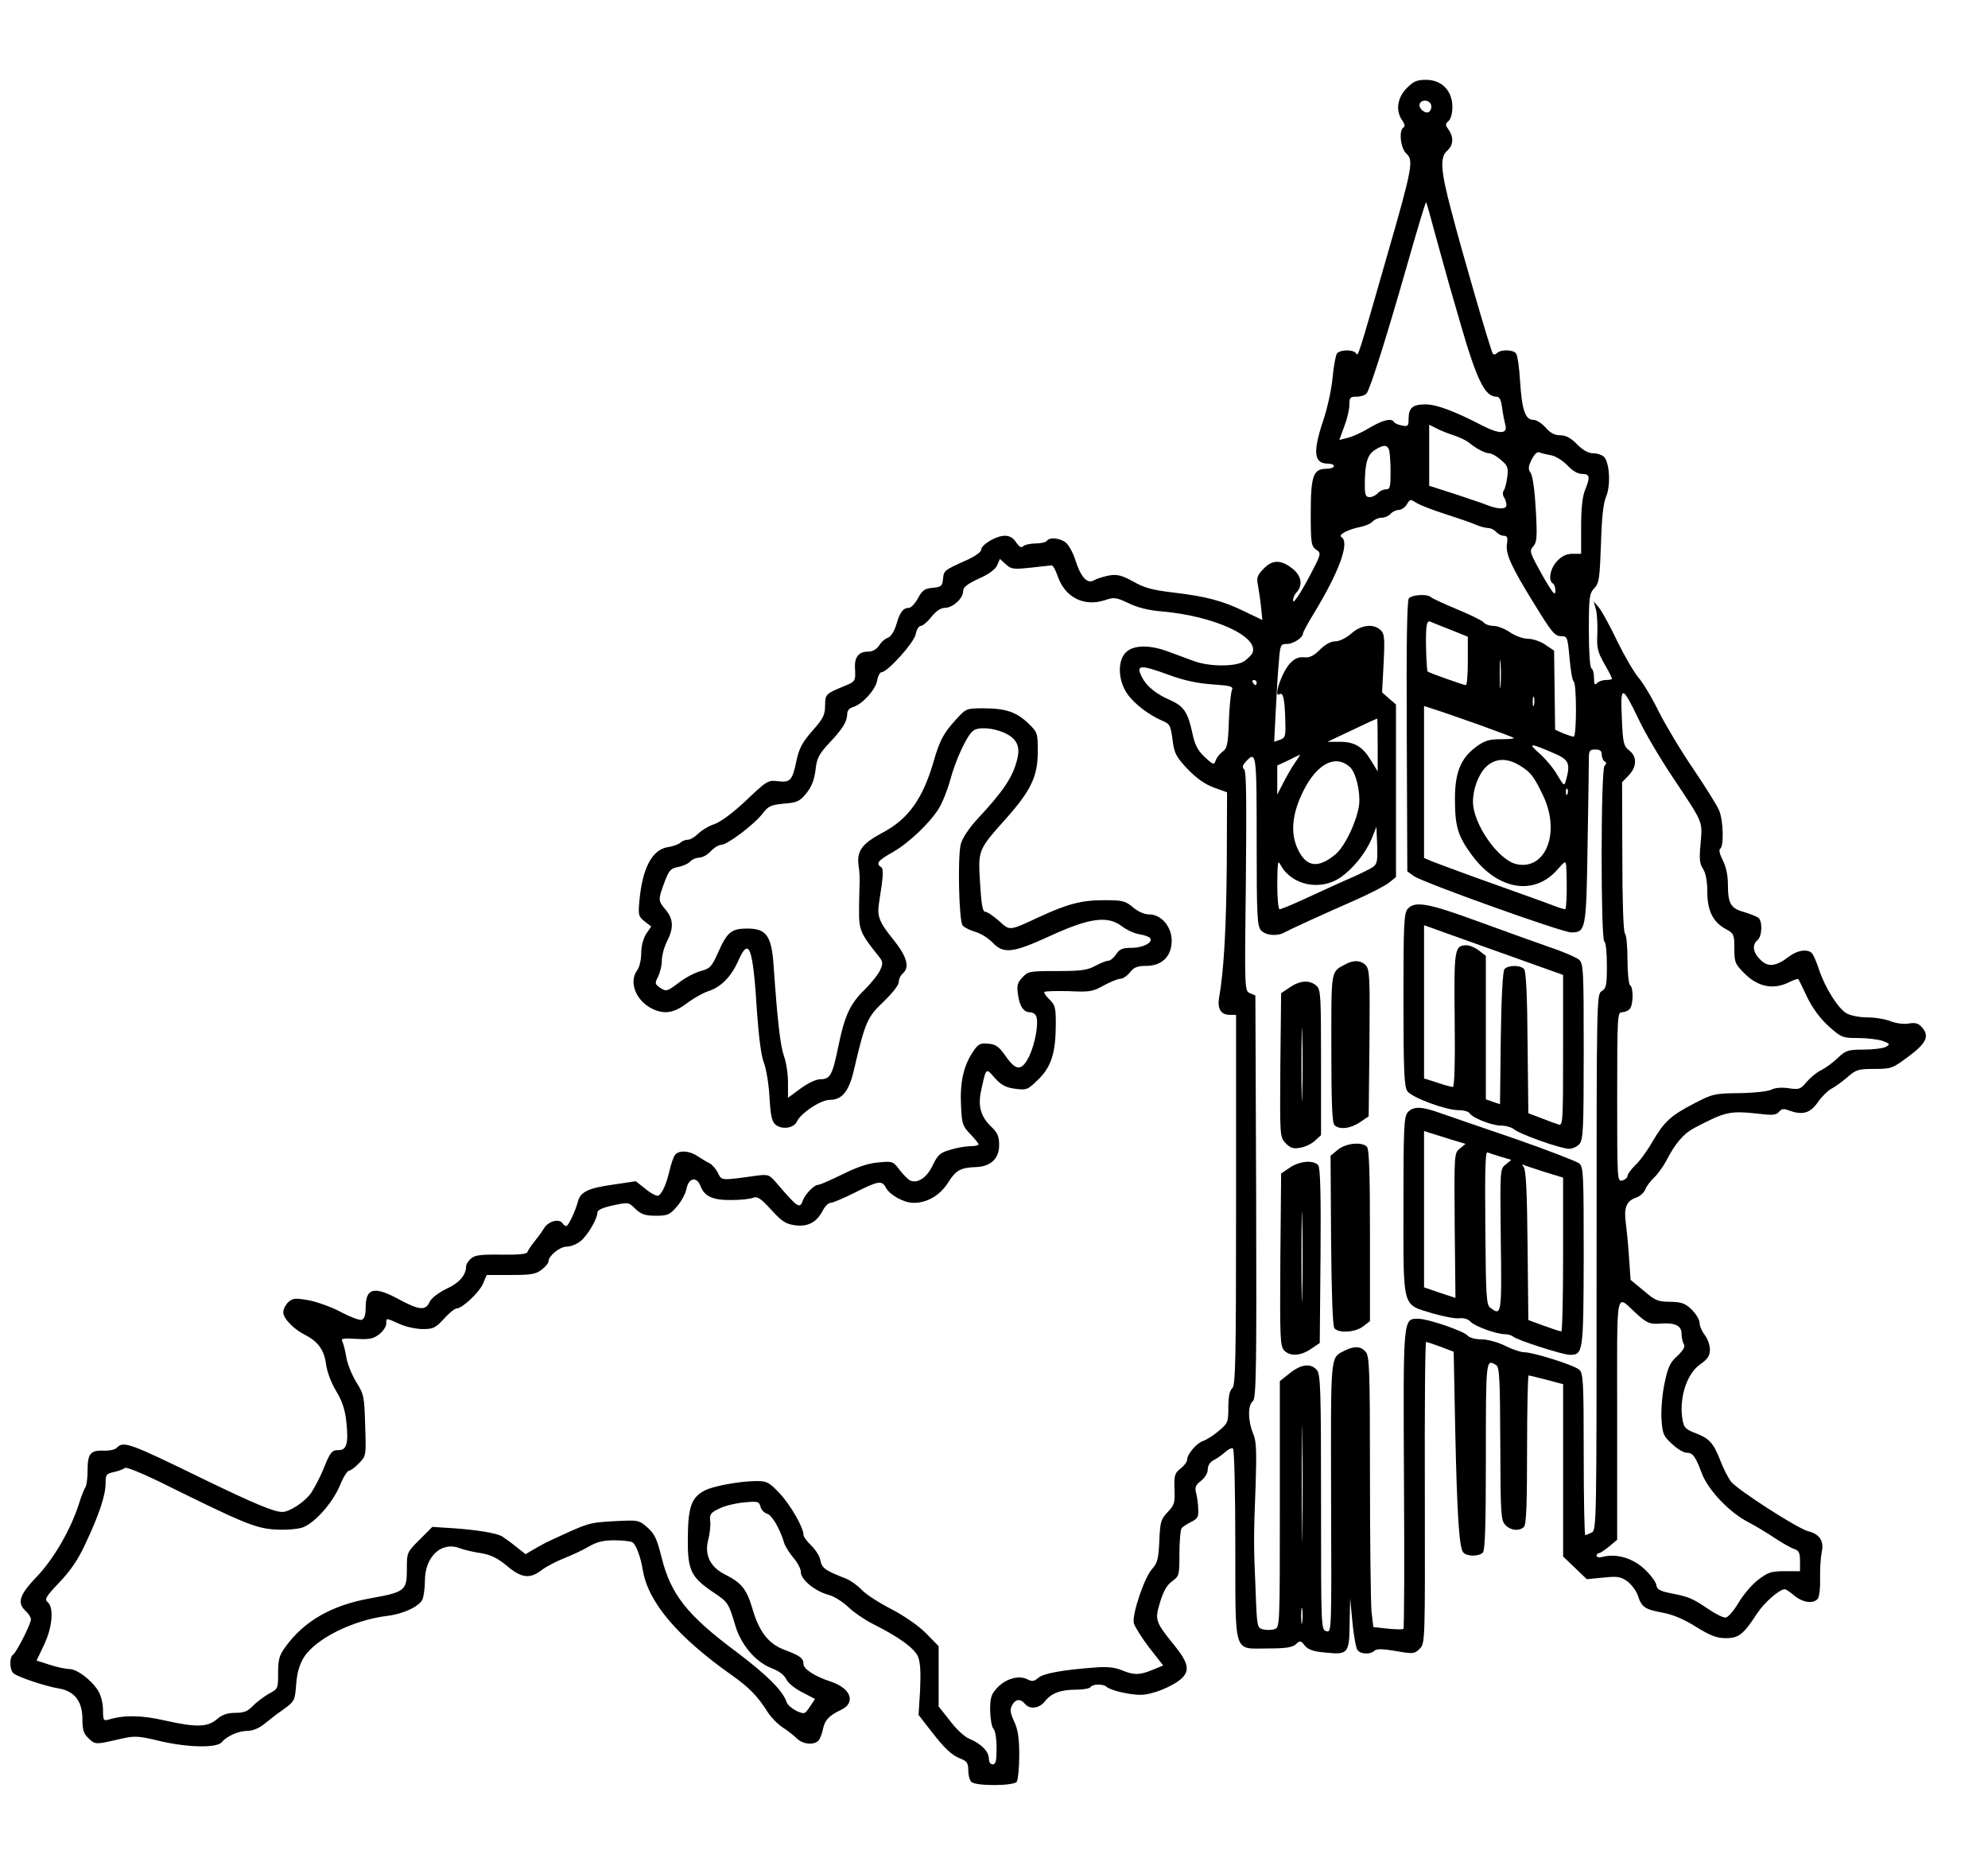 <?xml version="1.0" standalone="no"?>
<!DOCTYPE svg PUBLIC "-//W3C//DTD SVG 20010904//EN"
 "http://www.w3.org/TR/2001/REC-SVG-20010904/DTD/svg10.dtd">
<svg version="1.0" xmlns="http://www.w3.org/2000/svg"
 width="772pt" height="723pt" viewBox="0 0 772 723"
 preserveAspectRatio="xMidYMid meet">

<g transform="translate(0,723) scale(0.1,-0.1)"
fill="#000000" stroke="none">
<path d="M5462 6887 c-36 -37 -43 -87 -17 -124 10 -14 12 -24 5 -28 -19 -12
-11 -81 11 -101 29 -26 25 -52 -76 -402 -112 -391 -111 -387 -119 -374 -10 16
-61 15 -74 0 -5 -7 -13 -49 -17 -93 -4 -44 -20 -119 -36 -166 -42 -125 -37
-169 18 -169 13 0 23 -4 23 -10 0 -5 -13 -10 -29 -10 -51 0 -61 -27 -61 -172
0 -118 2 -128 21 -142 21 -14 21 -15 -32 -115 -30 -56 -56 -94 -57 -85 -2 8 3
23 12 33 27 29 20 67 -17 95 -44 34 -77 33 -111 -3 -24 -25 -27 -35 -21 -63 3
-18 9 -56 12 -84 l5 -51 -69 33 c-83 41 -151 59 -280 74 -77 9 -110 18 -152
42 -44 24 -61 29 -93 24 -21 -4 -47 -12 -58 -18 -27 -17 -52 9 -74 77 -9 30
-27 61 -39 70 -24 17 -63 20 -72 5 -3 -5 -23 -10 -44 -10 -20 0 -42 -5 -48
-11 -7 -7 -15 -2 -27 15 -11 18 -26 26 -44 26 -34 0 -92 -35 -92 -55 0 -8 -25
-26 -57 -40 -87 -39 -88 -40 -91 -73 -3 -28 -7 -31 -40 -34 -31 -3 -40 -9 -57
-40 -11 -21 -27 -38 -36 -38 -22 0 -35 -17 -49 -67 -8 -25 -21 -45 -32 -49
-10 -3 -26 -16 -34 -30 -11 -16 -26 -24 -44 -24 -35 0 -52 -21 -50 -62 3 -53
2 -54 -42 -72 -73 -30 -73 -31 -74 -76 0 -36 -8 -51 -50 -98 -39 -45 -51 -68
-61 -115 -16 -77 -24 -86 -72 -80 -38 5 -43 2 -124 -75 -53 -50 -100 -84 -124
-92 -21 -7 -48 -23 -61 -36 -13 -13 -31 -24 -40 -24 -10 0 -23 -5 -29 -11 -7
-7 -29 -15 -50 -18 -61 -10 -98 -81 -110 -207 -5 -56 -4 -62 20 -81 l26 -20
-20 -29 c-11 -18 -19 -47 -19 -75 0 -25 -7 -54 -15 -65 -34 -45 -7 -117 55
-149 47 -24 86 -19 136 19 25 19 62 40 82 47 51 16 90 55 118 117 43 98 58 59
74 -203 7 -94 16 -165 26 -190 9 -22 19 -81 22 -132 4 -71 9 -96 22 -108 24
-22 72 -16 84 10 16 34 93 85 129 85 47 0 74 33 93 116 44 188 52 205 115 265
34 33 59 64 59 76 0 11 7 26 15 33 29 24 17 66 -35 131 -57 70 -65 92 -56 147
16 100 18 130 7 136 -21 13 -11 26 45 57 63 36 142 111 179 169 14 22 34 72
45 112 21 78 64 171 88 190 19 17 77 13 122 -7 49 -22 64 -54 49 -107 -17 -66
-53 -120 -151 -225 -36 -39 -61 -77 -67 -100 -13 -52 -7 -298 7 -316 7 -8 29
-19 50 -25 21 -6 51 -25 67 -42 42 -44 78 -40 220 25 154 71 225 81 280 40 18
-14 49 -29 69 -32 20 -3 39 -10 43 -16 10 -17 -29 -37 -74 -37 -34 0 -46 -5
-59 -25 -9 -14 -23 -25 -30 -25 -8 0 -31 -9 -51 -20 -31 -17 -57 -20 -149 -20
-105 0 -112 -1 -134 -25 -19 -20 -22 -32 -17 -65 6 -47 22 -70 47 -70 10 0 21
-7 24 -16 10 -26 -4 -105 -27 -154 -29 -59 -51 -59 -92 0 -26 37 -38 46 -68
48 -32 3 -39 -1 -61 -35 -35 -53 -49 -119 -44 -207 3 -69 6 -78 36 -109 17
-18 32 -36 32 -40 0 -4 -15 -7 -32 -7 -18 0 -53 -6 -78 -14 -39 -11 -48 -19
-68 -60 -22 -47 -57 -71 -86 -60 -8 3 -27 22 -42 41 -26 35 -28 35 -83 30 -39
-3 -83 -18 -139 -46 -45 -22 -88 -41 -95 -41 -16 0 -51 -37 -60 -62 -11 -32
-20 -26 -98 65 -31 37 -35 38 -78 33 -144 -20 -138 -20 -153 10 -7 15 -22 32
-33 38 -11 5 -32 18 -47 28 -32 21 -71 23 -86 5 -6 -7 -16 -35 -22 -61 -12
-52 -27 -87 -43 -98 -6 -3 -28 8 -49 25 l-39 31 -87 -13 c-95 -13 -127 -28
-137 -63 -11 -42 -38 -98 -46 -98 -4 0 -11 5 -14 10 -13 20 -54 10 -72 -18 -9
-15 -27 -39 -39 -54 -12 -15 -24 -33 -26 -39 -3 -8 -34 -11 -102 -10 -80 1
-102 -2 -117 -15 -11 -10 -19 -23 -19 -30 0 -34 -26 -65 -77 -88 -32 -16 -58
-36 -65 -51 -15 -34 -40 -32 -118 10 -97 53 -130 45 -130 -31 0 -28 -5 -44
-15 -48 -8 -3 -45 11 -81 30 -37 20 -94 40 -126 46 -51 9 -61 8 -78 -7 -11
-10 -20 -28 -20 -40 0 -24 40 -65 85 -88 50 -25 74 -59 81 -113 4 -29 19 -71
39 -104 24 -40 35 -73 40 -121 9 -83 1 -109 -30 -109 -27 0 -32 -6 -61 -78
-12 -29 -33 -68 -45 -87 -24 -35 -84 -75 -113 -75 -32 0 -111 33 -311 130
-289 141 -305 146 -333 118 -6 -6 -28 -11 -48 -10 -53 2 -64 -11 -64 -77 0
-31 -4 -61 -9 -66 -4 -6 -16 -35 -25 -65 -32 -99 -97 -212 -163 -281 -68 -71
-78 -102 -43 -134 11 -10 20 -24 20 -32 0 -18 -57 -130 -70 -138 -14 -9 -13
-61 3 -72 17 -14 124 -50 174 -58 62 -10 93 -50 93 -119 0 -43 5 -57 24 -75
26 -25 26 -25 133 0 46 10 64 9 142 -10 109 -26 223 -28 242 -5 20 24 65 44
100 44 19 0 44 10 63 25 17 14 51 41 76 58 44 32 45 34 50 97 3 45 13 77 29
104 45 73 189 145 321 162 63 7 125 35 140 63 5 11 10 44 10 73 0 95 64 155
136 127 16 -6 53 -15 82 -19 39 -7 64 -19 100 -49 57 -48 89 -52 135 -17 18
14 57 34 87 46 30 12 74 32 97 46 31 18 56 24 100 24 32 0 63 -4 69 -8 14 -9
32 -57 40 -107 21 -126 134 -259 346 -409 67 -47 101 -82 141 -146 13 -19 38
-45 57 -57 19 -12 44 -32 55 -43 24 -23 67 -26 84 -7 6 8 14 28 17 45 7 34 24
52 69 73 60 28 40 84 -38 110 -62 20 -107 49 -107 69 0 22 -13 32 -72 54 -63
23 -100 70 -126 160 -23 77 -42 101 -108 134 -56 28 -79 76 -64 133 6 22 10
55 8 72 -3 28 1 34 35 50 21 11 64 21 96 24 54 5 58 4 64 -16 3 -13 15 -25 26
-28 18 -5 49 -56 66 -113 4 -14 21 -40 36 -58 16 -18 29 -43 29 -56 0 -29 55
-74 108 -88 20 -5 55 -27 77 -48 22 -21 65 -50 95 -65 100 -50 161 -94 175
-127 9 -23 11 -60 8 -129 l-6 -97 45 -58 c56 -73 85 -100 121 -113 22 -9 27
-17 27 -44 0 -18 5 -38 12 -45 17 -17 162 -16 176 0 5 7 10 54 10 103 0 68 -5
100 -20 132 -15 33 -17 46 -8 62 13 25 33 27 50 6 19 -23 56 -18 78 10 25 32
61 45 122 45 27 0 52 5 55 10 7 12 47 13 61 2 16 -15 89 -32 133 -32 45 0 122
31 159 63 33 31 27 61 -26 127 -77 95 -78 100 -57 170 13 43 27 67 47 81 27
20 28 23 28 107 0 48 4 92 8 98 4 6 21 17 37 25 25 12 30 20 28 49 0 19 -4 47
-8 63 -6 22 -3 31 19 48 15 12 26 30 26 44 0 15 9 29 23 36 12 6 32 20 44 31
12 11 26 18 31 14 5 -3 9 -164 9 -371 1 -438 -10 -405 126 -405 70 0 95 4 109
16 16 16 19 15 35 -5 13 -16 34 -23 80 -27 88 -9 93 -4 94 115 l2 96 9 -95 c5
-52 14 -101 20 -107 13 -16 50 -17 65 -2 8 8 31 8 83 -1 68 -12 73 -11 93 9
21 20 21 26 20 606 -1 322 1 585 5 585 4 0 30 -9 57 -19 l50 -19 6 -303 c7
-325 15 -457 31 -476 13 -16 60 -17 76 -1 9 9 12 106 12 375 0 377 0 378 40
353 13 -8 15 -54 16 -305 1 -270 2 -296 19 -315 20 -22 55 -26 73 -8 9 9 12
89 12 300 0 158 3 288 6 288 3 0 35 -8 70 -17 l64 -17 0 -335 0 -334 46 -44
46 -44 63 6 c56 6 68 4 94 -14 16 -12 35 -37 41 -55 15 -46 27 -54 96 -67 39
-7 83 -25 130 -55 57 -35 81 -44 116 -44 50 0 68 14 122 97 28 42 86 93 107
93 4 0 21 -11 37 -25 33 -27 73 -33 91 -12 6 8 10 43 9 78 -1 35 2 81 6 102
10 43 -7 71 -52 82 -41 10 -280 164 -301 194 -11 15 -30 52 -41 82 -27 68 -42
84 -96 105 -37 14 -45 22 -50 50 -15 83 15 179 67 216 31 22 39 34 39 59 0 17
-9 42 -20 56 -11 14 -20 35 -20 47 0 12 -14 35 -31 52 -25 24 -39 29 -83 30
-48 0 -59 5 -103 43 l-51 42 -6 87 c-3 48 -9 106 -12 130 -9 61 1 88 36 101
17 5 34 20 39 33 5 13 21 34 35 47 14 13 35 43 47 65 33 65 67 105 107 126
124 65 138 68 252 56 54 -7 68 -5 79 8 9 11 19 13 37 5 53 -19 82 -12 112 30
15 22 38 45 52 53 14 7 42 27 63 45 34 30 42 33 106 33 66 0 70 2 132 48 70
52 83 80 52 114 -13 15 -26 19 -52 14 -19 -3 -48 1 -69 9 -19 8 -59 15 -89 15
-33 0 -66 7 -83 16 -33 20 -83 100 -106 169 -9 28 -21 56 -27 63 -15 19 -56
14 -90 -12 -51 -39 -82 -42 -111 -12 -29 28 -33 58 -11 76 18 15 20 74 3 87
-7 5 -32 15 -55 22 -52 14 -63 33 -63 106 0 36 -7 70 -20 95 -12 24 -16 41
-10 45 15 9 12 111 -4 148 -7 18 -52 90 -100 161 -48 70 -108 171 -134 222
-25 52 -61 112 -79 133 -18 21 -55 85 -83 142 -27 57 -59 115 -70 129 l-21 25
8 -30 c5 -16 7 -59 6 -94 -3 -56 1 -72 27 -118 17 -29 30 -55 30 -58 0 -3 -10
-5 -23 -5 -13 0 -28 -5 -35 -12 -9 -9 -12 -5 -12 19 0 18 -4 35 -10 38 -6 4
-10 64 -10 147 0 130 2 144 21 164 19 20 21 37 26 171 3 103 9 159 20 185 18
42 14 128 -7 153 -7 8 -26 15 -42 15 -19 0 -40 11 -64 35 -24 25 -44 35 -65
35 -22 0 -39 9 -57 30 -15 17 -36 30 -48 30 -31 0 -44 39 -51 149 -3 53 -10
102 -16 109 -12 15 -59 16 -74 1 -6 -6 -13 -7 -16 -2 -9 14 -120 396 -161 554
-42 158 -45 208 -16 234 24 21 26 52 5 82 -13 18 -13 22 0 33 9 8 15 30 15 55
0 62 -41 105 -102 105 -37 0 -49 -6 -76 -33z m95 -63 c3 -8 1 -20 -6 -27 -14
-14 -47 15 -37 32 10 16 36 13 43 -5z m17 -506 c19 -67 43 -157 55 -198 12
-41 31 -106 42 -145 64 -221 95 -285 140 -285 12 0 18 -12 22 -42 3 -24 9 -53
12 -65 12 -39 -21 -40 -89 -5 -108 56 -178 82 -220 82 -50 0 -66 -13 -66 -56
0 -28 -3 -31 -25 -26 -14 2 -28 8 -31 13 -10 17 -43 9 -96 -22 -29 -18 -67
-35 -85 -39 l-32 -8 19 52 c11 28 20 66 20 84 0 29 3 32 29 32 16 0 33 6 38
13 14 17 78 220 159 504 38 133 70 240 72 238 2 -2 18 -59 36 -127z m71 -778
c22 -7 49 -20 60 -29 29 -24 63 -41 79 -41 8 0 28 -11 44 -25 27 -23 30 -30
25 -68 -3 -23 -9 -47 -14 -52 -4 -6 -4 -17 1 -25 6 -8 10 -22 10 -31 0 -17
-32 -17 -75 0 -11 5 -66 23 -122 42 l-103 33 0 118 0 119 28 -14 c15 -8 45
-20 67 -27z m-251 -56 c3 -9 6 -47 6 -85 0 -61 -2 -69 -19 -69 -10 0 -24 -7
-31 -15 -7 -8 -21 -15 -31 -15 -16 0 -19 8 -19 48 0 83 10 117 39 135 33 21
47 21 55 1z m631 -22 c16 -3 43 -20 61 -38 20 -22 41 -34 58 -34 30 0 32 -12
11 -63 -10 -25 -15 -71 -15 -142 l0 -105 -33 0 c-23 0 -41 -8 -60 -28 -27 -28
-36 -75 -17 -87 6 -3 10 -16 10 -28 -1 -18 -5 -15 -26 18 -14 22 -36 62 -50
88 -23 45 -24 50 -9 67 13 15 15 35 9 141 -4 73 -12 132 -20 143 -10 15 -10
24 4 52 12 23 22 32 32 27 8 -3 28 -8 45 -11z m-522 -186 c12 -7 60 -26 107
-41 47 -15 100 -33 118 -41 18 -8 41 -14 51 -14 10 0 24 -7 31 -15 7 -8 20
-15 29 -15 14 0 17 -7 13 -31 -6 -39 16 -87 97 -219 79 -129 88 -140 116 -140
21 0 23 -6 30 -85 4 -47 11 -87 16 -91 12 -7 12 -214 0 -214 -5 0 -23 6 -41
13 l-31 14 -2 153 -2 154 -34 23 c-19 13 -49 23 -67 23 -19 0 -49 11 -70 25
-20 14 -49 25 -64 25 -15 0 -33 6 -39 14 -6 7 -53 30 -104 51 -50 21 -96 42
-101 47 -15 13 -72 9 -85 -5 -7 -10 -10 -167 -8 -537 l2 -523 25 -18 c32 -24
577 -219 611 -219 57 0 59 9 64 336 3 164 5 316 5 337 0 33 3 37 25 37 18 0
25 -5 25 -19 0 -11 5 -23 11 -27 8 -4 8 -9 0 -17 -15 -15 -15 -673 -1 -682 6
-3 10 -45 10 -93 0 -76 -2 -89 -20 -100 -20 -12 -20 -23 -20 -1052 0 -1017 0
-1040 -19 -1050 -11 -5 -22 -10 -25 -10 -3 0 -6 141 -6 313 0 286 -2 315 -17
329 -20 18 -179 68 -214 68 -13 0 -46 11 -74 25 -28 14 -68 25 -91 25 -24 0
-47 6 -54 14 -14 18 -155 66 -192 66 -60 0 -59 10 -56 -623 2 -317 1 -578 -2
-581 -3 -3 -31 -2 -62 1 l-55 6 -7 60 c-3 33 -6 269 -6 525 0 419 -2 467 -17
484 -19 22 -44 23 -82 4 -56 -29 -53 -5 -52 -570 2 -524 2 -524 -18 -519 -21
5 -21 9 -21 501 0 447 -2 497 -17 514 -24 26 -60 22 -104 -13 l-39 -31 0 -478
c0 -475 0 -479 -21 -485 -11 -4 -31 -4 -44 -1 -23 6 -24 9 -29 149 -8 174 -8
210 0 413 4 133 3 168 -10 199 -20 48 -21 109 -1 125 13 11 15 108 13 794 l-3
781 -21 9 c-21 9 -21 11 -16 433 3 307 2 427 -6 435 -9 9 -7 16 5 30 42 46 43
35 43 -309 0 -290 2 -328 17 -345 18 -20 63 -24 91 -8 20 11 144 68 283 129
52 23 107 52 123 64 l27 22 0 335 0 335 -27 23 -27 24 6 113 c5 100 3 115 -12
129 -28 26 -76 20 -114 -14 -21 -18 -46 -30 -62 -30 -17 0 -39 -12 -59 -32
-25 -25 -40 -32 -62 -30 -21 2 -36 -4 -54 -23 -33 -35 -67 -137 -41 -120 14 8
20 -20 22 -99 2 -64 1 -70 -20 -78 l-23 -8 6 118 c3 64 8 150 12 190 5 69 7
72 32 72 25 0 62 25 62 41 0 5 18 38 40 74 100 164 143 280 109 300 -14 9 27
30 73 39 20 4 41 13 48 21 7 8 23 15 35 15 12 0 28 7 35 15 7 8 21 15 31 15
10 0 24 9 31 20 15 24 13 23 41 6z m-1501 -250 c40 5 77 8 82 9 5 0 15 -18 23
-41 28 -83 102 -121 184 -94 36 12 43 11 92 -12 35 -17 78 -28 131 -32 201
-18 374 -97 350 -160 -3 -8 -18 -23 -32 -33 -33 -22 -137 -22 -197 1 -22 8
-65 24 -95 35 -73 28 -137 28 -167 -1 -34 -32 -32 -108 4 -161 27 -39 83 -82
136 -105 31 -13 33 -17 42 -86 6 -42 15 -58 58 -103 35 -36 68 -59 102 -71
l50 -18 -1 -274 c-2 -249 -11 -419 -30 -523 -7 -44 7 -67 42 -67 l24 0 0 -719
c0 -626 -2 -720 -15 -731 -10 -9 -15 -32 -15 -74 0 -58 -2 -62 -38 -92 -20
-17 -47 -34 -59 -38 -26 -8 -63 -52 -63 -73 0 -9 -12 -24 -26 -35 -23 -18 -25
-27 -23 -79 2 -53 0 -62 -27 -90 -26 -27 -29 -38 -32 -112 -3 -69 -8 -86 -27
-107 -31 -33 -80 -179 -72 -212 4 -14 31 -57 60 -95 l54 -69 -41 -17 c-51 -21
-73 -21 -121 -1 -27 11 -57 14 -104 10 -124 -9 -202 -23 -220 -41 -16 -13 -23
-14 -41 -5 -32 17 -82 4 -116 -31 -25 -27 -29 -38 -29 -90 1 -32 6 -64 13 -71
7 -7 12 -39 12 -75 0 -49 -3 -63 -15 -63 -9 0 -15 9 -15 23 0 27 -31 58 -75
76 -17 6 -51 37 -75 69 l-45 57 0 117 0 117 -49 50 c-30 30 -82 66 -133 93
-47 24 -99 57 -116 75 -17 18 -44 37 -61 44 -82 32 -94 40 -100 71 -3 16 -19
42 -36 58 -16 15 -30 34 -30 42 0 28 -50 115 -93 161 -40 42 -49 47 -88 47
-64 0 -167 -19 -201 -36 -53 -27 -66 -64 -67 -184 -1 -127 11 -152 99 -212 57
-38 59 -40 86 -131 22 -73 78 -139 139 -163 29 -11 50 -26 58 -43 7 -15 34
-37 62 -51 l50 -26 -20 -30 c-20 -30 -21 -30 -53 -16 -17 9 -34 23 -37 33 -15
45 -75 105 -197 197 -189 141 -253 221 -289 366 -18 72 -27 91 -55 116 -34 29
-34 29 -132 24 -99 -6 -95 -5 -262 -83 -8 -4 -29 -16 -47 -26 l-32 -19 -38 30
c-21 17 -45 34 -53 39 -21 13 -102 26 -193 32 l-78 5 -50 -50 c-49 -49 -49
-49 -49 -115 0 -82 -7 -88 -140 -112 -152 -27 -258 -88 -331 -188 -25 -34 -29
-50 -29 -102 0 -61 0 -62 -38 -82 -20 -12 -48 -33 -61 -47 -19 -20 -34 -26
-67 -26 -31 0 -51 -7 -72 -25 -37 -31 -80 -32 -205 -4 -88 20 -154 21 -215 3
-20 -6 -22 -3 -22 37 0 26 -8 57 -19 75 -25 41 -82 84 -111 84 -13 0 -47 7
-75 16 l-53 17 29 61 c33 69 39 145 14 166 -13 11 -7 21 45 76 43 45 73 88
101 149 54 114 79 190 79 236 0 34 3 38 33 44 17 4 37 11 42 16 6 4 63 -19
135 -54 323 -160 371 -180 446 -185 41 -3 86 1 107 7 48 16 119 96 148 166 12
30 28 55 34 55 6 0 24 13 39 29 28 29 28 29 24 147 -3 113 -5 121 -35 169 -17
28 -34 70 -38 95 -4 25 -11 52 -15 60 -7 14 0 15 53 12 52 -3 66 0 90 18 15
12 27 30 27 41 0 23 -2 23 51 -1 24 -11 65 -20 90 -20 41 0 50 4 83 40 20 22
42 40 49 40 22 0 89 63 103 97 l14 33 94 0 c79 0 97 3 120 21 14 11 26 25 26
32 0 21 44 57 70 57 15 0 39 9 54 21 27 21 66 87 66 112 0 9 21 19 60 27 60
13 61 13 88 -14 23 -21 38 -26 79 -26 46 0 54 4 81 35 17 19 34 50 38 70 8 42
39 49 54 11 15 -41 48 -56 120 -55 36 0 74 4 85 9 16 6 29 -2 70 -47 42 -46
57 -55 92 -60 50 -7 85 12 108 57 9 17 22 30 30 30 9 0 51 18 95 40 91 46 105
48 120 19 16 -29 70 -59 108 -59 53 0 102 29 134 79 30 48 49 58 109 60 56 2
89 33 89 85 0 34 -6 48 -30 71 -42 40 -53 81 -40 141 20 91 18 89 53 49 26
-28 42 -37 79 -42 46 -6 49 -4 92 38 50 50 66 104 66 218 0 59 -3 70 -25 91
-14 13 -22 26 -19 29 3 3 46 4 95 3 80 -4 93 -2 135 22 26 14 55 26 65 26 9 0
26 11 37 25 16 20 29 25 63 25 61 0 99 37 99 98 0 55 -41 102 -88 102 -19 0
-43 11 -63 28 -30 25 -40 27 -113 27 -86 0 -139 -14 -248 -64 -121 -56 -115
-56 -159 -16 -22 19 -45 35 -53 35 -10 0 -15 27 -20 110 -8 130 -9 129 99 250
99 111 125 166 125 262 0 72 -1 75 -37 110 -47 44 -88 58 -173 58 -67 0 -68 0
-108 -44 -48 -52 -63 -81 -86 -161 -43 -147 -98 -225 -201 -279 -78 -42 -98
-70 -91 -125 4 -25 5 -57 4 -71 0 -14 -2 -59 -2 -101 -1 -79 5 -93 75 -180 18
-22 19 -29 7 -55 -7 -16 -34 -50 -60 -76 -57 -55 -78 -102 -102 -218 -23 -113
-32 -130 -69 -130 -18 0 -48 -14 -78 -36 l-49 -36 0 60 c0 33 -7 79 -16 103
-14 41 -25 135 -40 352 -8 114 -28 142 -102 142 -61 0 -78 -13 -113 -92 -25
-56 -31 -63 -68 -73 -22 -6 -61 -26 -86 -46 -44 -33 -48 -34 -70 -20 -22 15
-23 18 -10 43 8 16 15 44 15 63 0 20 9 53 20 75 27 52 25 87 -5 123 -30 36
-30 37 -5 106 18 48 25 55 54 60 19 4 39 13 46 21 7 8 22 15 34 15 13 0 33 11
46 25 13 14 31 25 41 25 23 0 128 79 160 121 23 30 33 34 84 39 51 4 61 9 87
41 20 25 30 51 35 90 5 46 13 61 53 104 53 56 70 84 70 114 0 12 9 22 23 26
36 11 86 66 93 102 3 18 11 33 17 33 23 0 127 115 133 148 3 17 12 32 20 32 7
0 26 16 41 35 18 23 37 35 52 35 31 0 71 37 71 64 0 16 15 28 60 49 39 17 65
36 72 52 l11 25 23 -21 c21 -19 29 -20 96 -13z m1631 -241 l67 -27 0 -94 c0
-52 -3 -94 -8 -94 -7 0 -144 48 -148 53 -4 4 -8 101 -6 151 1 34 6 47 15 43 6
-3 42 -17 80 -32z m194 -218 c-2 -23 -3 -1 -3 48 0 50 1 68 3 42 2 -26 2 -67
0 -90z m-1286 42 c57 -21 110 -32 167 -36 72 -5 82 -8 76 -22 -4 -9 -10 -63
-12 -121 -3 -90 -7 -106 -24 -118 -11 -8 -23 -23 -27 -34 -7 -19 -9 -18 -43
13 -28 27 -38 47 -48 94 -17 79 -33 103 -84 126 -56 24 -93 54 -111 89 -26 50
-8 51 106 9z m339 -29 c0 -5 -2 -10 -4 -10 -3 0 -8 5 -11 10 -3 6 -1 10 4 10
6 0 11 -4 11 -10z m1484 -144 c24 -51 84 -153 134 -227 118 -178 113 -165 106
-253 -6 -61 -4 -80 10 -100 10 -17 16 -47 16 -88 0 -74 22 -118 72 -145 31
-17 33 -21 33 -76 0 -54 3 -60 41 -98 51 -50 109 -62 168 -34 20 10 38 16 39
14 2 -2 18 -34 35 -71 22 -44 50 -82 83 -112 49 -44 54 -46 114 -46 34 0 77
-5 95 -11 29 -11 31 -13 14 -23 -11 -6 -49 -11 -86 -11 -61 0 -70 -3 -100 -31
-18 -18 -47 -39 -64 -48 -18 -8 -43 -29 -58 -46 -24 -29 -29 -31 -70 -25 -27
4 -52 2 -66 -5 -13 -7 -67 -13 -125 -14 -97 -1 -105 -3 -176 -40 -91 -47 -116
-70 -163 -150 -20 -35 -50 -76 -67 -91 -16 -16 -29 -34 -29 -41 0 -6 -9 -14
-20 -17 -20 -5 -20 0 -20 324 0 310 1 329 18 329 10 0 23 5 30 12 15 15 16 84
2 93 -5 3 -10 48 -10 99 0 50 -4 96 -10 102 -6 6 -10 126 -10 298 l-1 289 25
26 c33 34 34 74 2 98 -21 17 -24 28 -28 126 -6 129 1 128 66 -7z m-407 57 c-3
-10 -5 -4 -5 12 0 17 2 24 5 18 2 -7 2 -21 0 -30z m-213 -77 c71 -26 132 -48
134 -51 3 -3 -19 -5 -50 -5 -45 0 -62 -5 -95 -29 -60 -44 -83 -99 -83 -202 0
-108 11 -144 65 -218 100 -136 242 -161 333 -57 30 34 32 35 34 14 4 -71 2
-168 -4 -168 -4 0 -25 6 -45 14 -44 17 -127 46 -308 111 -71 26 -145 53 -162
60 l-33 14 0 295 0 295 43 -14 c23 -7 100 -34 171 -59z m-394 -78 l0 -103 -25
41 c-33 55 -64 74 -122 74 l-48 0 95 45 c52 25 96 45 98 45 1 0 2 -46 2 -102z
m688 -34 c55 -24 61 -39 43 -104 -6 -23 -8 -22 -34 22 -15 26 -46 63 -69 83
-48 42 -37 41 60 -1z m-1009 -35 c-12 -17 -32 -52 -45 -77 l-24 -47 0 56 0 57
43 20 c23 12 43 21 45 22 2 0 -7 -14 -19 -31z m212 -16 c24 -20 42 -96 37
-146 -7 -61 -55 -163 -91 -193 -69 -58 -116 -51 -149 23 -25 56 -21 122 12
198 53 123 131 171 191 118z m659 6 c44 -27 55 -40 92 -117 69 -143 11 -292
-103 -267 -71 16 -169 156 -169 243 0 48 21 105 50 134 35 34 80 37 130 7z
m187 -111 c-3 -8 -6 -5 -6 6 -1 11 2 17 5 13 3 -3 4 -12 1 -19z m-754 -283
c-9 -7 -55 -30 -102 -50 -48 -21 -123 -56 -169 -77 -46 -21 -87 -38 -93 -38
-5 0 -9 43 -9 98 1 88 2 95 14 72 43 -77 153 -100 231 -47 49 34 98 94 122
152 l18 45 3 -71 c2 -58 0 -73 -15 -84z m1025 -1738 c38 -34 49 -38 85 -36 61
5 87 -7 87 -39 0 -15 4 -33 9 -41 6 -9 -2 -23 -25 -45 -29 -26 -37 -44 -50
-106 -9 -42 -14 -103 -12 -139 4 -58 7 -66 41 -97 20 -19 45 -34 56 -34 25 0
35 -14 60 -81 25 -65 108 -152 181 -189 25 -13 70 -40 100 -60 30 -20 65 -40
78 -44 18 -6 22 -15 22 -47 l0 -39 -59 0 c-52 0 -65 -4 -103 -33 -24 -18 -58
-58 -77 -90 -21 -35 -41 -57 -51 -57 -10 0 -40 15 -66 33 -62 42 -77 48 -144
61 -45 9 -56 15 -58 33 -2 12 -23 40 -47 62 -45 42 -108 60 -160 47 -14 -4
-25 -2 -25 4 0 5 4 10 9 10 5 0 23 12 40 26 l31 26 0 470 c0 530 -9 483 78
405z m-1301 -840 c-1 -100 -2 -18 -2 183 0 201 1 283 2 182 2 -100 2 -264 0
-365z m0 -354 c-2 -16 -4 -5 -4 22 0 28 2 40 4 28 2 -13 2 -35 0 -50z"/>
<path d="M5467 3702 c-15 -17 -17 -56 -17 -353 0 -277 3 -338 15 -355 17 -25
149 -74 198 -74 20 0 39 -5 43 -11 11 -19 87 -49 123 -49 19 0 42 -7 50 -14
21 -19 182 -76 214 -76 13 0 31 8 40 18 15 17 17 56 17 359 0 318 -1 341 -18
357 -11 9 -63 32 -118 50 -54 19 -180 64 -278 100 -188 69 -241 79 -269 48z
m435 -197 l168 -60 0 -293 c0 -275 -1 -293 -17 -288 -10 3 -40 14 -68 25 l-50
19 -3 273 c-1 180 -6 277 -13 286 -14 17 -63 17 -77 0 -6 -7 -12 -110 -14
-268 l-3 -256 -27 9 -28 10 0 278 0 279 -26 20 c-15 12 -37 21 -49 21 -47 0
-49 -14 -46 -291 2 -162 -1 -259 -7 -259 -5 0 -33 7 -61 17 l-51 16 0 297 0
298 103 -37 c56 -20 177 -63 269 -96z"/>
<path d="M5224 3486 c-57 -31 -54 -16 -54 -325 0 -210 3 -290 12 -299 19 -19
62 -14 99 11 l34 23 3 283 c2 254 1 286 -14 303 -19 20 -48 22 -80 4z"/>
<path d="M5009 3397 l-34 -23 -3 -279 c-2 -277 -2 -278 20 -303 19 -19 30 -23
57 -18 19 3 44 15 57 27 l24 22 0 282 c0 260 -1 283 -18 298 -26 23 -63 21
-103 -6z m48 -414 c-1 -65 -3 -14 -3 112 0 127 2 180 3 118 2 -62 2 -165 0
-230z"/>
<path d="M5467 2912 c-15 -17 -17 -57 -17 -364 0 -405 -7 -380 113 -417 41
-12 87 -21 103 -19 18 2 35 -3 44 -13 16 -18 101 -49 135 -49 11 0 25 -4 31
-9 12 -13 193 -71 220 -71 52 0 53 8 54 381 0 319 -1 347 -17 362 -10 8 -124
52 -253 97 -129 44 -260 89 -291 100 -70 25 -101 25 -122 2z m171 -107 l53
-16 -22 -18 c-22 -18 -22 -19 -20 -299 l3 -281 -61 20 -61 21 0 303 0 304 28
-9 c15 -5 51 -16 80 -25z m190 -66 l41 -12 -22 -18 c-22 -17 -22 -19 -19 -293
4 -292 3 -296 -41 -263 -15 11 -17 45 -19 310 -2 220 0 296 8 293 7 -3 30 -10
52 -17z m170 -59 l72 -22 0 -299 c0 -164 -3 -299 -7 -298 -5 0 -35 10 -68 22
l-60 22 -3 289 c-2 211 -6 293 -15 305 -6 8 -7 12 -2 9 6 -3 43 -15 83 -28z"/>
<path d="M5196 2767 l-29 -24 2 -329 c2 -210 6 -333 13 -341 17 -20 82 -16
112 8 l26 20 0 333 c0 245 -3 335 -12 344 -20 20 -80 14 -112 -11z"/>
<path d="M5009 2697 l-34 -23 -3 -333 c-2 -300 -1 -336 14 -353 23 -25 64 -23
105 5 l34 23 3 338 c2 242 -1 343 -9 352 -17 21 -72 17 -110 -9z m48 -489 c-1
-79 -3 -15 -3 142 0 157 2 221 3 143 2 -79 2 -207 0 -285z"/>
</g>
</svg>
